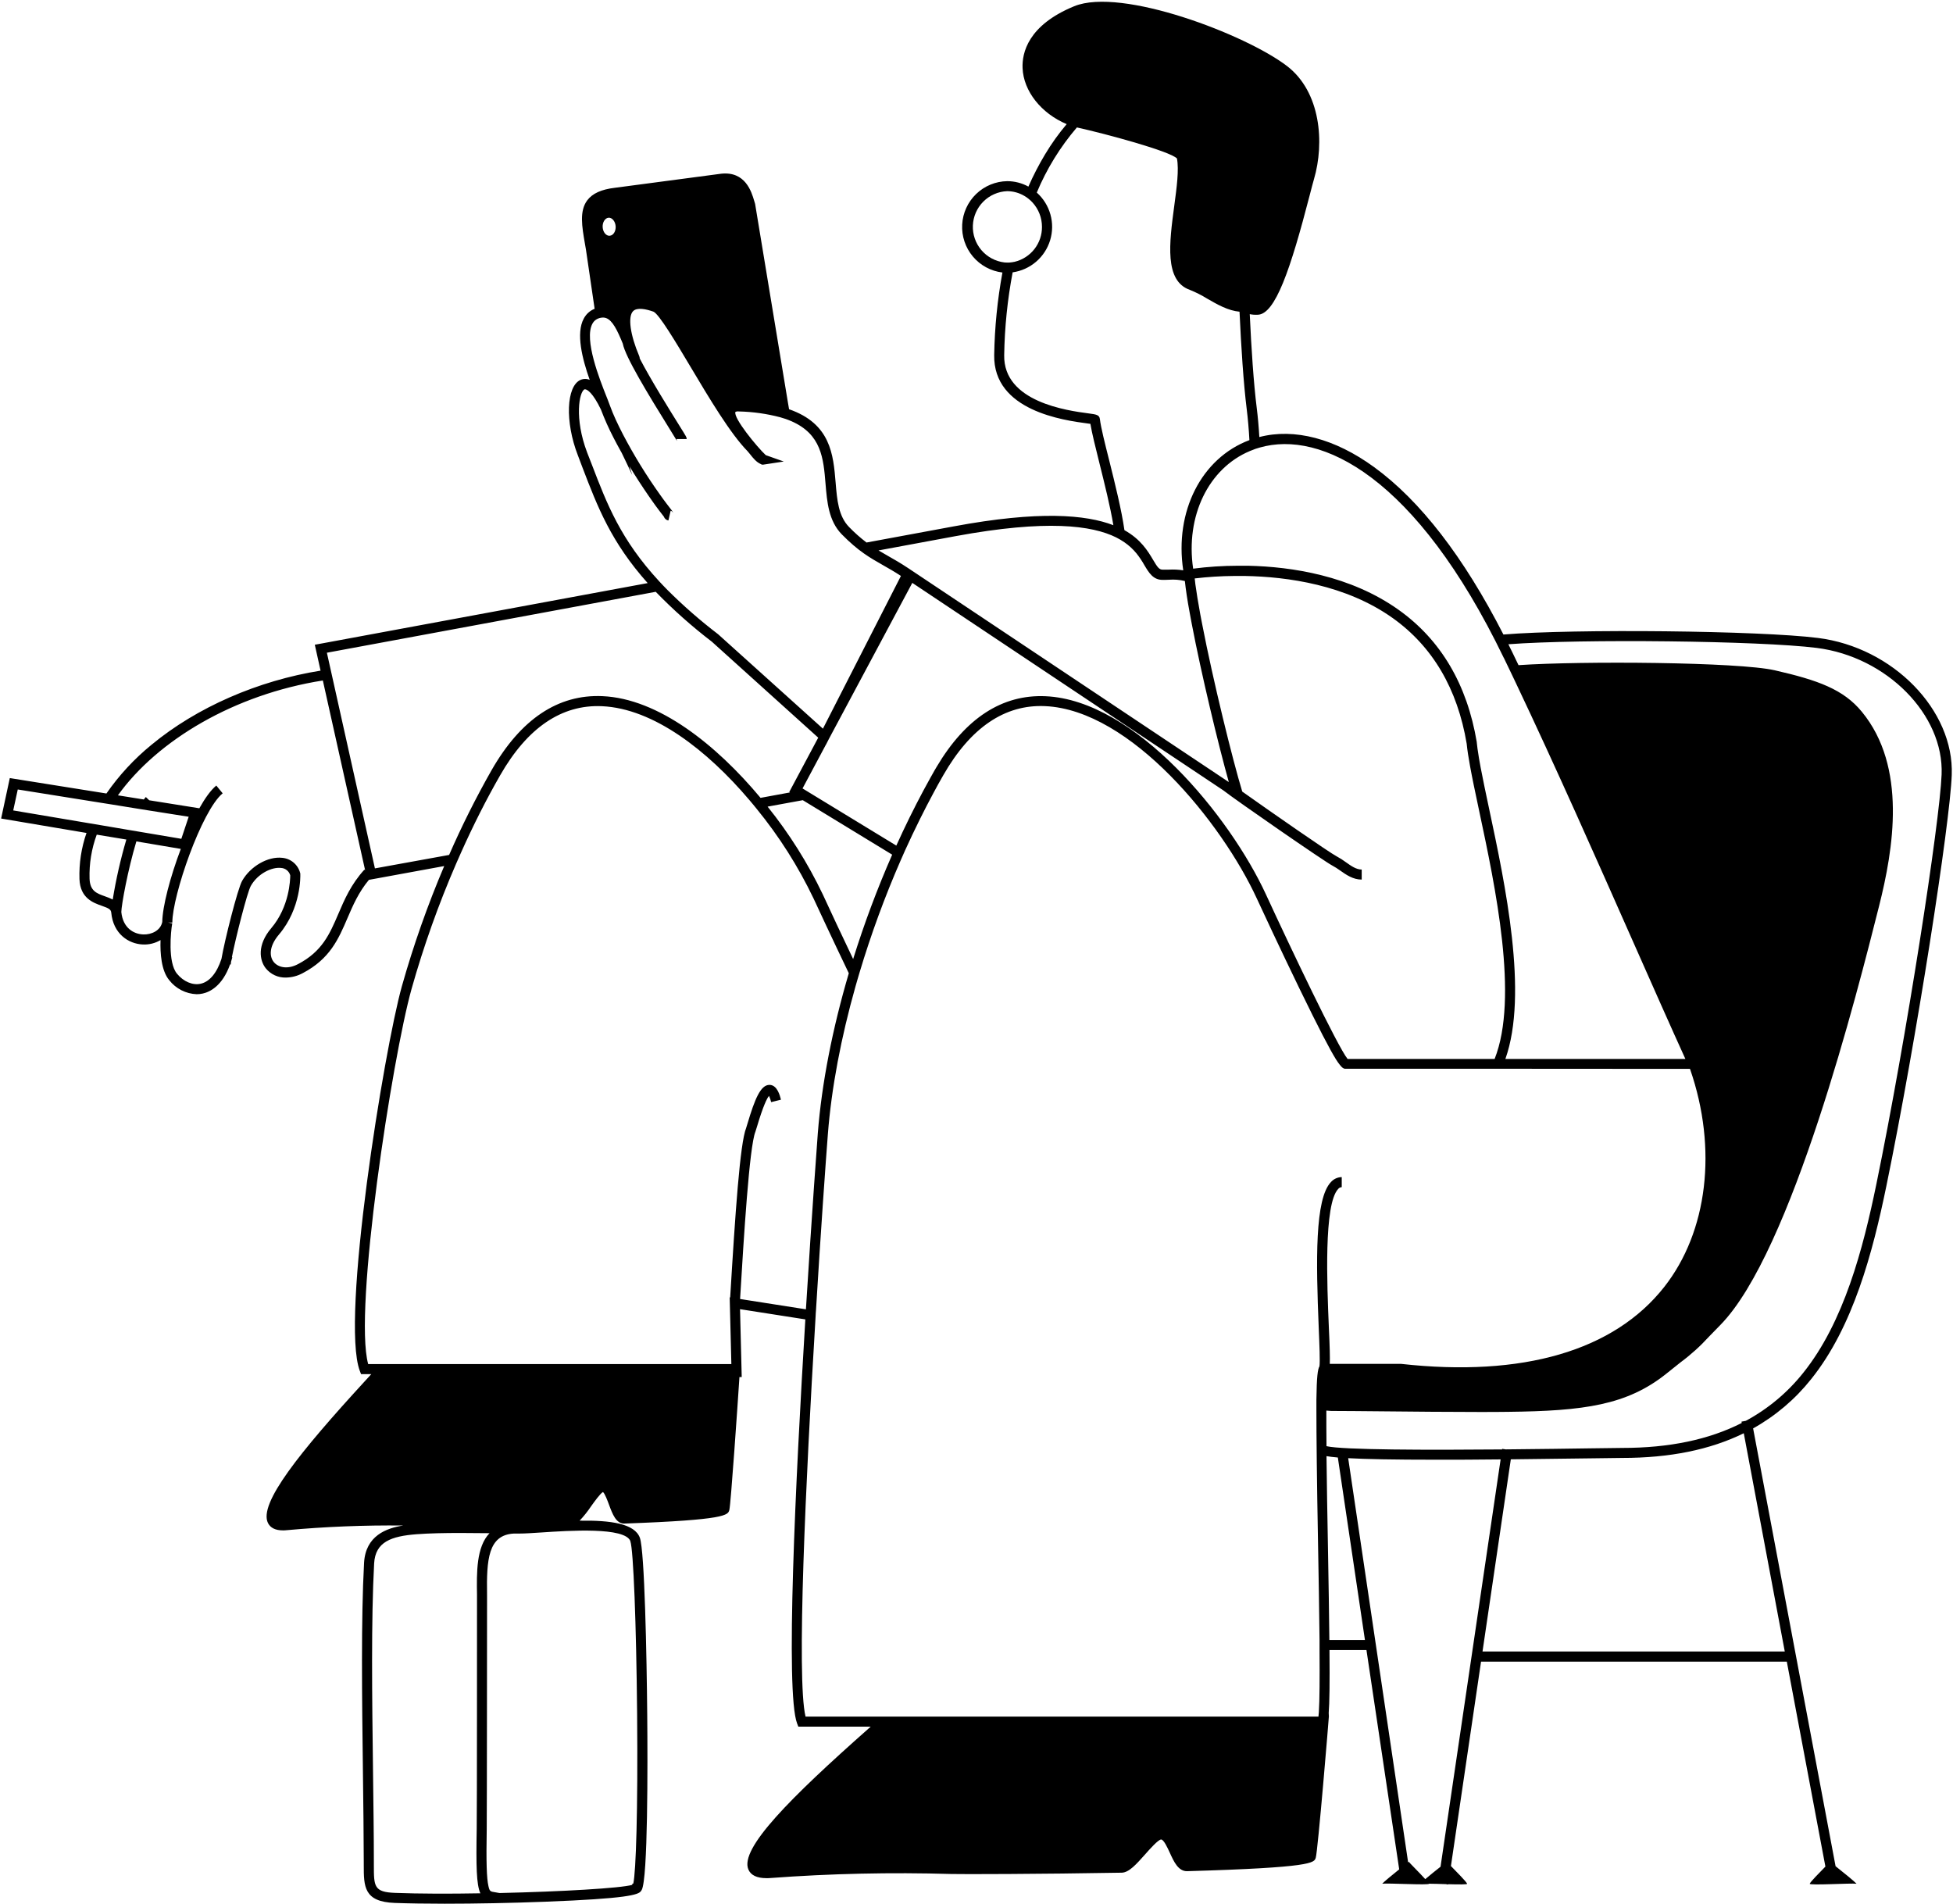 <svg width="797" height="777" viewBox="0 0 797 777" fill="none" xmlns="http://www.w3.org/2000/svg">
<path d="M237.79 191C243.87 206.85 249.38 221.21 264.31 237.93L130.56 262.7L128.47 263.08L130.82 273.65C105.26 277.73 80.24 288.65 61.82 303.91C54.791 309.641 48.6 316.329 43.43 323.78L4 317.49L0.46 334L35.3 339.88C33.195 345.924 32.222 352.304 32.43 358.7C32.72 366.49 38.02 368.36 41.52 369.6C44.42 370.6 45.28 371.11 45.4 372.39C46.2 381.05 52.45 385.14 58.28 385.39C60.814 385.513 63.329 384.887 65.51 383.59C65.33 389.04 65.83 396.07 69.05 399.94C70.388 401.658 72.085 403.062 74.024 404.054C75.962 405.046 78.094 405.601 80.27 405.68C81.097 405.68 81.922 405.59 82.73 405.41C85.65 404.77 90.73 402.34 93.89 393.53H94.17C94.184 393.141 94.227 392.753 94.3 392.37C94.47 391.81 94.65 391.23 94.81 390.62H94.62C96.11 382.97 100.89 364.08 102.35 361.5C105.21 356.41 110.97 353.72 114.68 354.16C115.542 354.203 116.369 354.516 117.043 355.055C117.718 355.593 118.206 356.329 118.44 357.16C118.44 358.94 118.14 369.97 110.7 378.73C104.86 385.6 105.86 391.86 108.48 395.14C109.465 396.348 110.713 397.314 112.13 397.964C113.546 398.614 115.092 398.931 116.65 398.89C119.047 398.854 121.4 398.24 123.51 397.1C134.67 391.25 138.13 383.17 141.8 374.63C144.02 369.45 146.32 364.11 150.55 359.02L181.28 353.39C174.49 369.341 168.721 385.707 164.01 402.39C156.71 428.46 138.88 538.45 146.84 559.39L147.34 560.7H151.53L148.94 563.53C122.33 592.53 105.42 613.53 109.36 621.46C110.36 623.46 112.41 624.46 115.46 624.46C115.92 624.46 116.46 624.46 116.92 624.39C132.761 622.945 148.665 622.308 164.57 622.48C157.71 623.53 149.17 626.61 148.57 637.74C147.32 660.64 147.72 692.47 148.11 723.26C148.27 736.41 148.43 748.83 148.45 760.02V761.02C148.45 769.73 148.45 776.02 161.07 776.48C166.8 776.69 173.82 776.8 181.53 776.8C194.14 776.8 208.62 776.52 222.35 775.99C255.78 774.71 260.65 773.2 261.6 771.59C261.697 771.471 261.784 771.344 261.86 771.21C264.43 766.78 264.31 719.93 264.13 700C263.92 675.59 263.05 632.86 261.13 627.5C259.03 621.68 249.19 620.31 236.53 620.5C238.249 618.686 239.812 616.729 241.2 614.65C242.63 612.65 244.97 609.4 246.06 608.81C246.84 609.41 247.93 612.36 248.53 613.98C249.95 617.82 251.42 621.75 254.77 621.68C296.59 620.19 297.1 618.21 297.64 616.11C298.24 613.77 300.98 573.81 301.76 561.89H302.69L302 534.2L328.65 538.37C324.65 604.09 320.45 690.51 325.28 703.22L325.79 704.54H355.34L354.55 705.24C322.44 733.64 301.8 754.3 305.4 762.82C306.4 765.18 308.88 766.37 312.79 766.37C313.32 766.37 313.88 766.37 314.46 766.31C338.992 764.491 363.601 763.943 388.19 764.67C391.93 764.79 424.35 764.73 457.76 764.14C460.76 764.08 463.76 760.64 467.32 756.66C469.17 754.57 472.62 750.66 473.83 750.6C474.92 750.6 476.45 753.96 477.37 755.96C479.08 759.73 480.89 763.65 484.53 763.52C535.67 762.05 536.29 760.11 536.94 758.07C537.81 755.32 542.32 700.73 542.3 700.38L542.23 698.96C542.56 694.8 542.67 687.23 542.55 673.29H557.64L571 762.78C568.14 765.06 564.71 767.91 564.07 768.64C566.15 768.32 583.36 769.32 583.17 768.64C585.12 768.64 587.61 768.75 590.02 768.81L591.02 768.97V768.84C595.16 768.95 598.81 768.99 598.72 768.67C598.49 767.87 594.39 763.78 592.11 761.42L604.4 678.02H729.18L744.93 761.65C742.61 764.04 738.76 767.89 738.54 768.65C738.32 769.41 755.54 768.34 757.64 768.65C756.87 767.77 752.07 763.84 749.08 761.5L715.43 582.85C724.556 577.763 732.598 570.938 739.1 562.76C756.27 541.39 764.25 510.97 769.79 484.04C782.14 424.04 795.79 335.79 796.49 316.23C797.49 289.76 772.49 264.15 741.89 260.31C718.08 257.31 642.57 256.53 613.53 258.91C597.33 227.27 579.6 204.31 560.77 190.61C544.77 178.95 528.23 174.61 513.92 178.33C513.69 174.22 513.33 170.22 512.86 166.44C511.6 156.44 510.65 142.07 510.01 128.19C511.046 128.399 512.104 128.48 513.16 128.43C520.4 128.43 526.67 109.8 534.45 79.76C535.21 76.82 535.81 74.49 536.22 73.11C540.58 58.28 538.99 37.51 525.22 26.95C508.42 14.08 457.62 -5.34 438.38 2.54C419.45 10.3 417.05 21.67 417.3 27.76C417.68 37.24 424.94 46.29 435.3 50.65C432.056 54.489 429.127 58.582 426.54 62.89C423.976 67.157 421.684 71.583 419.68 76.14C417.026 74.684 414.047 73.92 411.02 73.92C406.282 74.002 401.752 75.878 398.344 79.169C394.936 82.461 392.903 86.923 392.657 91.655C392.411 96.387 393.969 101.036 397.017 104.664C400.065 108.291 404.376 110.627 409.08 111.2C407.038 122.309 405.915 133.567 405.72 144.86C405.3 167.67 434.25 171.51 443.72 172.78L444.98 172.95C445.6 176.7 447.04 182.48 448.68 189.05C450.76 197.38 453.07 206.66 454.36 214.31C443.16 209.99 423.95 208.31 389.18 214.79L353.62 221.37C351.089 219.448 348.709 217.335 346.5 215.05C342.15 210.6 341.59 203.95 341.01 196.9C340.06 185.48 339.01 172.9 322.01 166.99C321.83 165.99 321.65 164.99 321.5 163.99L308.17 83.3L308.09 82.98C307.98 82.66 307.88 82.3 307.76 81.89C306.68 78.27 304.17 69.78 294.25 70.89L250.9 76.63C245.43 77.27 241.75 78.94 239.65 81.74C236.4 86.1 237.47 92.33 238.72 99.54C238.85 100.3 238.99 101.09 239.12 101.84L242.66 126C240.749 126.756 239.176 128.176 238.23 130C234.96 136 237.62 146.45 240.65 155C240.064 154.748 239.433 154.618 238.795 154.618C238.157 154.618 237.526 154.748 236.94 155C231.07 157.55 230.53 172.22 235.82 185.79C236.49 187.59 237.14 189.3 237.79 191ZM238.58 158.86C238.643 158.848 238.707 158.848 238.77 158.86C239.6 158.86 241.94 160.26 245.22 167.08C246.706 171.011 248.422 174.851 250.36 178.58C251.27 180.34 252.22 182.13 253.22 183.92C253.39 184.22 253.56 184.51 253.72 184.81L256 189.56L258 193.81L256.87 190.25C259.38 194.4 262.03 198.46 264.64 202.25L266.04 204.25C266.51 204.92 266.99 205.58 267.46 206.25C268.64 207.86 269.8 209.39 270.92 210.81C271.059 211.214 271.304 211.572 271.63 211.849C271.955 212.125 272.349 212.309 272.77 212.38L273.69 208.38C273.943 208.467 274.174 208.609 274.366 208.796C274.558 208.982 274.706 209.209 274.8 209.46C274.66 209.04 274.447 208.647 274.17 208.3C273.48 207.43 272.77 206.5 272.06 205.55C271.61 204.95 271.15 204.35 270.69 203.72C270.23 203.09 269.81 202.5 269.37 201.88C263.789 194.068 258.751 185.882 254.29 177.38C253.21 175.3 252.21 173.25 251.29 171.27C250.37 169.29 249.61 167.41 248.95 165.61C248.75 165 248.44 164.18 248.01 163.11C247.87 162.74 247.71 162.34 247.53 161.9C244.75 154.9 238.24 138.56 241.76 132.08C242.109 131.425 242.609 130.863 243.22 130.44C243.827 130.046 244.507 129.777 245.22 129.65H245.32C245.986 129.514 246.677 129.559 247.32 129.78C249.98 130.72 251.93 134.78 254.15 140.2C255.15 145.5 264.15 160.37 273.69 175.72C274.95 177.72 276.14 179.65 276.31 179.98C276.19 179.717 276.128 179.43 276.13 179.14H280.23C280.23 178.45 280.23 178.45 277.17 173.55C273.51 167.68 265.44 154.73 261.07 146.27C261.062 145.926 260.987 145.586 260.85 145.27C257.18 136.65 256.16 129.27 258.32 127.01C259.94 125.28 263.75 126.14 266.66 127.17C268.94 128.09 276.06 140.05 281.78 149.65C289.4 162.45 298.04 176.95 305.08 184.12C305.476 184.551 305.85 185.002 306.2 185.47C307.29 186.85 308.64 188.56 310.42 189.33C310.61 189.467 310.829 189.558 311.059 189.596C311.29 189.634 311.526 189.618 311.75 189.55L319.85 188.32L312.5 185.72C309 182.46 299.15 170.5 300.12 168.07C300.565 167.884 301.052 167.822 301.53 167.89C307.223 168.017 312.882 168.812 318.39 170.26C319.16 170.48 319.91 170.71 320.62 170.95C321.33 171.19 322.17 171.53 322.89 171.84C335.22 177.17 336.05 187.06 336.89 197.37C337.51 204.83 338.15 212.55 343.54 218.05C345.23 219.77 346.79 221.23 348.27 222.49C348.98 223.1 349.67 223.66 350.34 224.19C351.01 224.72 351.86 225.34 352.6 225.86C355.2 227.69 357.65 229.08 360.28 230.58C362.58 231.88 364.94 233.22 367.66 235.01L335.83 297.33L293.14 258.87L293.02 258.77C285.767 253.228 278.885 247.215 272.42 240.77L270.7 239C270.14 238.4 269.57 237.81 269.03 237.22C253.26 220.15 247.72 205.71 241.58 189.71C240.93 188.01 240.28 186.3 239.58 184.57C234.34 170.77 236.32 159.82 238.58 158.84V158.86ZM248.82 96.21C247.35 96.3 246.06 94.73 245.94 92.7C245.82 90.67 246.94 88.94 248.36 88.84C249.78 88.74 251.11 90.32 251.24 92.35C251.37 94.38 250.28 96.09 248.82 96.19V96.21ZM455.48 219.28C456.652 219.867 457.782 220.535 458.86 221.28C460.703 222.55 462.359 224.072 463.78 225.8C464.984 227.314 466.064 228.923 467.01 230.61C468.85 233.7 470.58 236.61 474.39 236.61C475.39 236.61 476.25 236.61 477.06 236.56C479.231 236.392 481.414 236.567 483.53 237.08C483.9 240.48 484.53 244.85 485.47 249.85C485.61 250.61 485.75 251.39 485.9 252.18L486.32 254.43C490.27 275.13 497.12 303.61 501.47 319.12L370.76 231.92C367.58 229.8 364.82 228.22 362.36 226.83C361.05 226.08 359.78 225.36 358.51 224.6L389.96 218.77C427.21 211.9 445.64 214.4 455.48 219.28ZM448.85 171C448.64 169.27 447.36 169.1 444.27 168.69C435.65 167.55 409.44 164.06 409.8 144.92C409.98 133.579 411.135 122.274 413.25 111.13C416.788 110.628 420.108 109.124 422.821 106.798C425.533 104.471 427.524 101.418 428.559 97.997C429.594 94.577 429.63 90.932 428.663 87.492C427.696 84.052 425.766 80.96 423.1 78.58C427.133 68.919 432.657 59.95 439.47 52C451.26 54.6 477.4 61.68 480.3 64.66C481.18 69.24 480.22 76.46 479.19 84.09C477.19 99.09 475.11 114.59 485.54 118.27C488.013 119.263 490.395 120.467 492.66 121.87C496.84 124.28 501.16 126.75 505.84 127.19C506.49 141.53 507.47 156.49 508.77 166.92C509.28 171.04 509.64 175.29 509.87 179.59C490.26 186.94 479.24 208.74 482.87 232.72C480.922 232.42 478.948 232.326 476.98 232.44C476.2 232.44 475.36 232.44 474.41 232.44C473.06 232.44 472.32 231.44 470.56 228.44C468.44 224.86 465.56 220.07 458.87 216.33C457.68 208.04 455.04 197.42 452.69 188C450.84 180.71 449.26 174.37 448.85 171ZM411 78C413.462 78.007 415.879 78.67 418 79.92C418.605 80.266 419.18 80.661 419.72 81.1C420.313 81.572 420.869 82.09 421.38 82.65C423.857 85.367 425.227 88.913 425.22 92.59C425.238 95.865 424.152 99.05 422.136 101.631C420.12 104.211 417.292 106.036 414.11 106.81C413.376 106.973 412.63 107.08 411.88 107.13C411.58 107.13 411.27 107.13 410.96 107.13C410.65 107.13 410.21 107.13 409.84 107.08C406.201 106.636 402.861 104.839 400.486 102.047C398.11 99.254 396.873 95.669 397.019 92.006C397.165 88.342 398.684 84.868 401.275 82.273C403.865 79.678 407.337 78.153 411 78ZM613.7 268.44C614.52 270.13 615.35 271.85 616.17 273.57L617.36 276.06C617.75 276.89 618.15 277.72 618.55 278.56C634.76 312.67 651.6 350.71 666.62 384.65C674.38 402.17 681.73 418.8 687.79 432.1H614.33C623.77 405.56 614.25 360.8 607.69 330C606.38 323.81 605.16 318.08 604.23 313.16C603.99 311.86 603.76 310.61 603.56 309.42C603.33 308.03 603.12 306.72 602.96 305.52C602.84 304.62 602.74 303.77 602.66 302.99V302.85C598.72 279.27 587.99 261.1 570.78 248.85C551.13 234.85 527.08 231.25 509.44 230.85H507.23H505.07C498.998 230.861 492.932 231.259 486.91 232.04C483.76 210.59 493.14 191.14 510.07 184.04C510.737 183.76 511.403 183.5 512.07 183.26L512.41 183.13C512.96 182.94 513.52 182.78 514.08 182.62C539.11 175.44 577.86 194.32 613.69 268.46L613.7 268.44ZM538.23 698.44C538.18 699.24 538.12 699.92 538.05 700.44H328.73C324.98 684.84 328.85 603.36 332.73 539.01L332.85 536.95C332.85 536.27 332.94 535.58 332.98 534.9C334.98 501.84 336.98 473.9 337.85 462.74C339.31 443.95 343.22 423.41 349.08 402.64C349.36 401.64 349.64 400.64 349.93 399.69C350.22 398.74 350.5 397.75 350.79 396.78C355.471 381.157 361.094 365.833 367.63 350.89C367.9 350.26 368.19 349.63 368.47 349L369.3 347.11C371.3 342.704 373.36 338.37 375.48 334.11C376.36 332.33 377.253 330.567 378.16 328.82C379.04 327.11 379.93 325.43 380.83 323.76C382.163 321.254 383.537 318.774 384.95 316.32C396.07 296.89 410.05 287.38 426.5 288.13C461.5 289.68 498.74 335.89 512.9 366.64C514.6 370.35 522.57 387.46 530.29 403.37C538.35 419.94 542.65 428.16 545.17 432.22C545.71 433.07 546.17 433.75 546.55 434.22C547.65 435.7 548.28 436.04 548.83 436.1C548.983 436.115 549.137 436.115 549.29 436.1H553.29H608.07H612.67L689.67 436.15C689.698 436.219 689.721 436.289 689.74 436.36C700.93 468.69 696.92 502.6 679.12 525.18C658.62 551.18 621.45 562.05 571.67 556.51H542.67C542.78 554.01 542.67 549.66 542.29 541.63C541.55 524.05 540.18 491.32 546.12 485.13C546.29 484.911 546.506 484.733 546.754 484.608C547.001 484.484 547.273 484.416 547.55 484.41V480.31C546.72 480.322 545.901 480.505 545.145 480.85C544.389 481.194 543.713 481.691 543.16 482.31C536.55 489.2 537.04 514.39 538.16 541.82C538.45 548.69 538.75 555.77 538.45 557.54C537.75 558.71 537.33 561.81 537.21 571.09C537.21 571.74 537.21 572.43 537.21 573.15C537.21 573.87 537.21 574.49 537.21 575.15C537.21 585.89 537.39 603.03 537.89 630.5C538.11 643.09 538.37 656.97 538.49 669.1C538.49 670.49 538.49 671.86 538.49 673.2C538.57 684.5 538.53 693.77 538.22 698.44H538.23ZM314.07 442.68H314C310.42 442.68 308.07 448.29 305 458.62C304.8 459.3 304.57 460.08 304.5 460.25C301.98 466.47 300.05 495.12 297.98 529.41H297.78L298.46 556.6H156.05H154.97H150.25C144.18 534.6 160.06 431.7 167.96 403.5C172.864 386.114 178.927 369.076 186.11 352.5C186.44 351.74 186.77 350.99 187.11 350.24C187.45 349.49 187.77 348.72 188.11 347.97C193.06 336.89 198.43 326.25 204.11 316.35C215.23 296.92 229.21 287.42 245.65 288.16C266.72 289.09 288.65 306.22 305.78 326.41L307.29 328.21C307.79 328.82 308.29 329.42 308.78 330.03C317.952 341.254 325.747 353.534 332 366.61C333.49 369.83 339.7 383.2 346.39 397.12C339.75 419.65 335.33 442.04 333.74 462.43C333.67 463.25 331.35 494.43 328.89 534.26L302.02 530.05C303.54 504.77 305.8 467.89 308.27 461.79C308.4 461.47 308.56 460.94 308.9 459.79C311.43 451.26 312.97 448.21 313.82 447.16C314.204 447.979 314.499 448.838 314.7 449.72L318.7 448.72C318.29 447.08 317.2 442.74 314.07 442.68ZM133.4 266.34L267.6 241.48C274.717 248.819 282.368 255.621 290.49 261.83L333.91 301L322.08 323.18L322.37 323.35L310.37 325.56C292.28 303.87 268.69 285.06 245.86 284.06C227.75 283.25 212.52 293.43 200.58 314.31C194.211 325.512 188.436 337.041 183.28 348.85L153 354.34L133.4 266.34ZM337.09 303.81L338.3 301.45L372.3 237.84L499.19 322.48C504.47 326.62 540.72 351.68 543.7 353.19C544.801 353.784 545.86 354.452 546.87 355.19C549.35 356.94 552.16 358.91 555.7 358.91V354.81C553.46 354.81 551.41 353.37 549.23 351.81C548.062 350.941 546.832 350.159 545.55 349.47C542.55 347.93 518.03 330.87 506.95 323C502.95 309.84 495.02 277.63 490.59 254.65C490.45 253.96 490.33 253.29 490.2 252.65C490.07 252.01 489.94 251.28 489.82 250.65C488.96 245.97 488.28 241.8 487.82 238.42C487.72 237.57 487.62 236.76 487.55 236.02H487.62C492.931 235.393 498.272 235.059 503.62 235.02H505.82H508.08C525.31 235.33 549.3 238.62 568.36 252.2C584.62 263.79 594.78 281.04 598.54 303.46C598.79 306.03 599.28 309.17 599.93 312.72C600.14 313.9 600.38 315.13 600.63 316.4C600.88 317.67 601.1 318.77 601.35 320.01C602.05 323.41 602.82 327.01 603.63 330.87C610.22 361.8 619.86 407.11 609.94 432.1H554.94H549.94C545.94 427.21 526.52 386.46 516.62 364.97C502.04 333.31 463.37 285.7 426.68 284.09C408.99 283.31 394.03 293.01 382.22 312.93L381.39 314.34C380.77 315.43 380.16 316.53 379.54 317.63C378.64 319.25 377.74 320.88 376.86 322.53C372.96 329.81 369.26 337.34 365.78 345.04L333.68 325.48L331.05 323.88L328.42 322.27L327.51 321.72L337.04 303.86L337.09 303.81ZM364.09 348.74C357.993 362.63 352.674 376.849 348.16 391.33C343.57 381.73 339.1 372.2 335.74 364.89C329.645 352.147 322.098 340.151 313.25 329.14L327.61 326.51L364.09 348.74ZM41.09 327.55L45.57 328.26L56.33 330L60.58 330.68L77 333.27L74 342.27L56.92 339.39L52.82 338.7L41.05 336.7L36.81 335.99L5.4 330.69L7.25 322.14L41.09 327.55ZM42.91 365.76C39.46 364.55 36.74 363.58 36.55 358.57C36.361 352.438 37.355 346.326 39.48 340.57L51.56 342.57C49.199 350.607 47.342 358.782 46 367.05C44.996 366.545 43.957 366.114 42.89 365.76H42.91ZM58.46 381.29C54.55 381.15 50.16 378.66 49.51 372.14C49.56 369.26 52.12 355.08 55.65 343.33L73.79 346.39C69.45 357.85 66.3 369.93 66.22 376.18C65.54 379.7 61.82 381.43 58.44 381.29H58.46ZM148.71 354.84C143.24 360.84 140.6 367 138.05 372.95C134.53 381.15 131.49 388.23 121.62 393.4C117.14 395.76 113.41 394.66 111.7 392.52C109.99 390.38 109.63 386.29 113.84 381.33C122.99 370.57 122.58 357.26 122.55 356.7V356.45L122.49 356.21C122.057 354.552 121.123 353.068 119.814 351.962C118.506 350.856 116.887 350.181 115.18 350.03C109.35 349.36 102.18 353.48 98.8 359.44C96.98 362.68 91.66 383.74 90.38 391.25C88.5 397.02 85.52 400.61 81.88 401.41C78.62 402.13 74.88 400.55 72.23 397.32C68.36 392.66 69.76 379.81 70.23 377.14C70.23 377.02 70.28 376.9 70.3 376.77L68.55 376.43H70.33C70.33 365.43 82.27 330.78 90.87 323.71L88.27 320.54C86.04 322.37 83.68 325.67 81.35 329.81L60.9 326.55L59.51 325.22C59.216 325.538 58.939 325.872 58.68 326.22L48.12 324.53C64.31 301.96 95.8 283.31 131.75 277.67L149 355.08L148.71 354.84ZM161.24 772.38C152.57 772.07 152.57 769.73 152.57 761.02V760.02C152.57 748.81 152.39 736.38 152.23 723.22C151.84 692.5 151.44 660.73 152.68 637.97C153.16 629.11 159.68 626.83 170.04 626.03C175.21 625.64 181.45 625.52 187.85 625.52C191.85 625.52 195.85 625.57 199.77 625.61C194.36 631.23 194.52 641.72 194.66 650.67C194.66 652.1 194.66 653.51 194.66 654.87C194.66 658.61 194.66 741.87 194.54 746.08C194.27 761.58 194.42 768.93 196.03 772.55C183.51 772.78 171.16 772.75 161.22 772.38H161.24ZM257.24 628.89C258.48 632.35 259.67 662.62 260 699.32C260.36 739.4 259.51 763.79 258.45 768.56L258.08 768.63L257.99 769.11C253.39 770.46 229.19 771.87 203.85 772.44C203.25 772.32 202.69 772.22 202.19 772.15C200.05 771.82 199.82 771.79 199.33 769.62C198.59 766.41 198.39 759.84 198.63 746.2C198.71 741.81 198.76 655.75 198.76 654.91C198.76 653.53 198.76 652.1 198.76 650.64C198.54 636.44 199.19 626.34 209.67 625.76H212C214.13 625.76 217.3 625.55 221 625.31C232.09 624.57 255.16 623 257.27 628.89H257.24ZM542.5 669.19C542.4 659.36 542.2 646.75 541.91 630.52C541.69 618.7 541.46 605.75 541.33 594.17C542.48 594.37 543.99 594.56 545.96 594.73L557.02 669.19H542.5ZM587.87 761.7C585.95 763.2 583.43 765.25 581.64 766.77C579.31 764.17 574.96 759.95 574.98 759.71C574.857 759.758 574.742 759.826 574.64 759.91L550.18 595C557.32 595.4 568.54 595.63 586.27 595.63C593.75 595.63 602.41 595.63 612.39 595.5L587.87 761.7ZM728.35 673.88H605L616.55 595.47C626.11 595.38 636.83 595.25 648.86 595.07C655.42 594.97 660.16 594.9 662.04 594.9C681.41 594.9 697.85 591.58 711.62 584.83L728.35 673.88ZM741.35 264.37C769.95 267.96 793.35 291.63 792.35 316.06C791.59 335.48 778.04 423.33 765.72 483.2C760.28 509.65 752.48 539.49 735.86 560.2C729.459 568.235 721.495 574.889 712.45 579.76L710.69 580.09L710.79 580.63C697.36 587.46 681.18 590.82 662 590.82C660.09 590.82 655.34 590.89 648.76 590.99C641 591.1 628.4 591.29 614.49 591.41L613 591.2V591.43C583.15 591.69 547.9 591.66 541.33 590.1C541.28 584.79 541.25 579.87 541.27 575.58L543.27 575.73H543.43C548.26 575.73 555.94 575.81 564.83 575.89C576.96 576.01 591.29 576.15 603.6 576.15C607.84 576.15 611.84 576.15 615.43 576.09C646.43 575.75 664 573.34 680.01 560.53L685.86 555.86C690.039 552.763 693.908 549.267 697.41 545.42C698.64 544.15 700.15 542.59 702.08 540.63C731.23 510.89 758.01 404.69 766.81 369.79C772.68 346.52 778.34 312.98 759.81 290.44C752.29 281.28 741.94 277.55 724.27 273.51C709.44 270.11 645.49 269.66 619.69 271.41C618.93 269.83 618.18 268.25 617.42 266.69C616.8 265.41 616.18 264.14 615.55 262.88C645.46 260.65 718.16 261.46 741.35 264.37Z" fill="black"/>
</svg>
